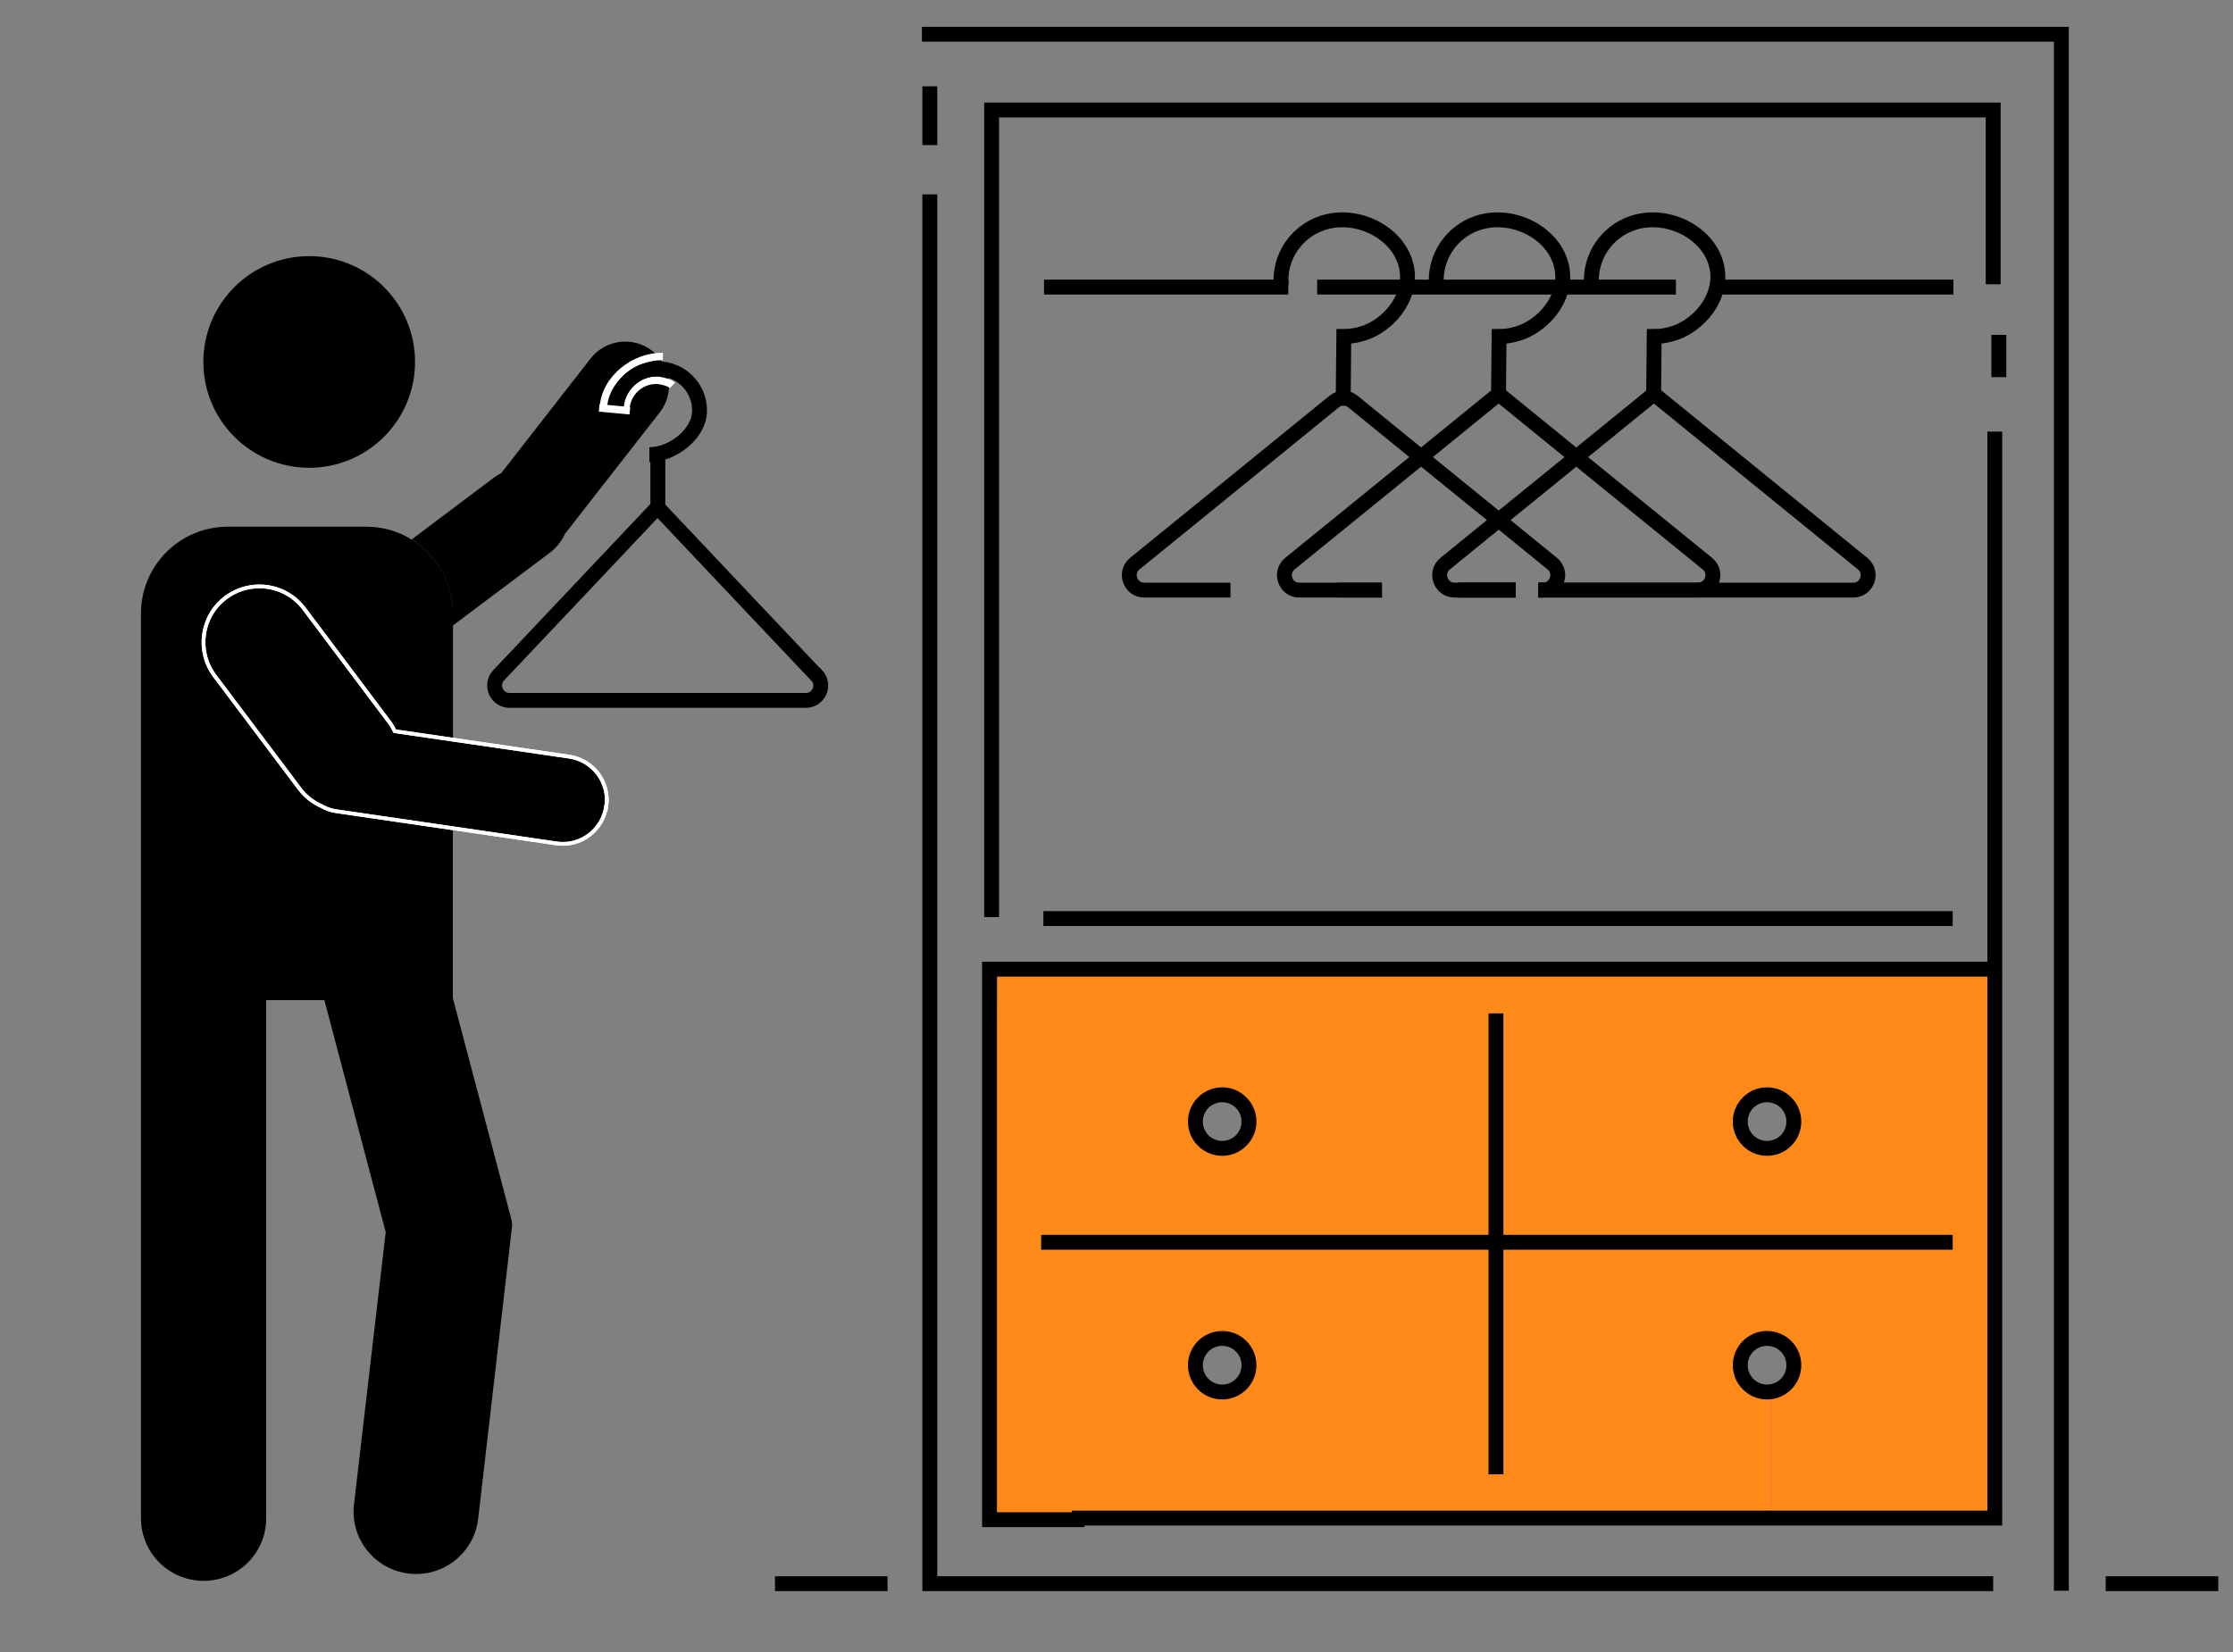 <?xml version="1.0" encoding="UTF-8"?> <svg xmlns="http://www.w3.org/2000/svg" width="150" height="111" viewBox="0 0 150 111" fill="none"><rect x="0" y="0" width="150" height="111" fill="#808080" stroke="none"/> <path d="M118.5 65H81H80L82 73.5L83 74L84 75.5L83.5 77H81.5L81 90H82L83 90.5L84 91.5L83.5 93L82.5 93.5H81.5V102H119V93.5H117.5L116.5 92L117 90.5L118.5 90V77.5L117 76V74L118.5 73.5V65Z" fill="#FF8A19"></path> <path d="M134 65H118.5H117.5L118 73.5H119L120 74L120.5 75V76L120 77L118.5 77.5V90H119.5L120.5 90.5V92L120 93L119 93.5V102H134V65Z" fill="#FF8A19"></path> <path d="M82 65C77.167 65.167 67.4 65.5 67 65.5L66.5 102H82.5L82 94L80 92.5L80.5 90.5L82 90V77.5L80 76L80.5 74L82.5 73.5L82 65Z" fill="#FF8A19"></path> <path d="M20.77 31.43C24.697 31.43 27.88 28.247 27.88 24.32C27.88 20.393 24.697 17.21 20.77 17.21C16.843 17.21 13.66 20.393 13.66 24.32C13.66 28.247 16.843 31.43 20.77 31.43Z" fill="black"></path> <path d="M34.4 82.22V82.26C34.4 82.26 34.4 82.32 34.4 82.35L34.26 83.58L32.12 102.05C31.85 104.35 29.77 106 27.47 105.73C25.16 105.46 23.51 103.38 23.78 101.08L25.91 82.79L21.79 67.2H17.88V102.02C17.88 104.34 16 106.22 13.68 106.22C11.36 106.22 9.47 104.34 9.47 102.02V41.22C9.47 38 12.08 35.39 15.3 35.39H24.6C25.72 35.39 26.77 35.7 27.66 36.26C29.33 37.28 30.43 39.12 30.43 41.22V49.7L26.52 49.13C26.42 48.91 26.29 48.69 26.13 48.49L20.43 40.9C19.69 39.91 18.57 39.4 17.43 39.4C16.64 39.4 15.85 39.65 15.17 40.15C13.51 41.39 13.18 43.75 14.42 45.41L20.13 53C20.53 53.53 21.04 53.93 21.61 54.17C21.91 54.34 22.24 54.46 22.61 54.51L30.42 55.65V67.06L34.23 81.47L34.32 81.81C34.36 81.94 34.39 82.08 34.4 82.21V82.22Z" fill="black"></path> <path d="M40.72 54.18C40.48 55.79 38.99 56.91 37.38 56.67L30.42 55.65L22.61 54.51C22.24 54.46 21.91 54.34 21.61 54.17C21.04 53.92 20.53 53.53 20.13 53L14.42 45.41C13.18 43.75 13.51 41.39 15.17 40.15C15.85 39.64 16.64 39.4 17.43 39.4C18.57 39.4 19.69 39.92 20.43 40.9L26.13 48.49C26.29 48.69 26.41 48.91 26.52 49.13L30.43 49.7L38.24 50.84C39.85 51.08 40.97 52.57 40.73 54.19L40.72 54.18Z" fill="black" stroke="white" stroke-width="0.25" stroke-miterlimit="10"></path> <path d="M40.72 54.18C40.48 55.79 38.99 56.91 37.38 56.67L30.42 55.65L22.61 54.51C22.24 54.46 21.91 54.34 21.61 54.17C21.04 53.92 20.53 53.53 20.13 53L14.42 45.41C13.18 43.75 13.51 41.39 15.17 40.15C15.85 39.64 16.64 39.4 17.43 39.4C18.57 39.4 19.69 39.92 20.43 40.9L26.13 48.49C26.29 48.69 26.41 48.91 26.52 49.13L30.43 49.7L38.24 50.84C39.85 51.08 40.97 52.57 40.73 54.19L40.72 54.18Z" stroke="white" stroke-width="0.25" stroke-miterlimit="10"></path> <path d="M44.31 27.72L37.92 35.91V35.93C37.71 36.39 37.38 36.79 36.96 37.12L30.42 42.03V41.21C30.42 39.11 29.31 37.27 27.65 36.25L33.18 32.09C33.34 31.97 33.5 31.87 33.67 31.79L39.67 24.09C40.67 22.81 42.52 22.57 43.81 23.57C45.09 24.57 45.32 26.42 44.32 27.71L44.31 27.72Z" fill="black"></path> <path d="M44.74 24.84H44.73" stroke="#00F92E" stroke-width="0.25" stroke-miterlimit="10"></path> <path d="M54.86 45.37C55.46 46.01 55.01 47.06 54.13 47.06H44.18H34.23C33.35 47.06 32.9 46.01 33.5 45.37L38.04 40.57L44.17 34.08L50.3 40.57L54.84 45.37H54.86Z" stroke="black" stroke-miterlimit="10"></path> <path d="M44.19 34.07V30.9" stroke="black" stroke-miterlimit="10"></path> <path d="M40.53 27.41C40.62 25.48 42.6 23.9 44.53 23.96" stroke="white" stroke-width="0.5" stroke-miterlimit="10"></path> <path d="M42.04 27.48C42.1 26.41 42.99 25.55 44.08 25.55C44.39 25.55 44.99 25.71 45.18 25.89" stroke="white" stroke-width="0.5" stroke-miterlimit="10"></path> <path d="M41.39 27.45C41.46 25.96 42.69 24.78 44.19 24.78C45.69 24.78 46.92 25.96 46.99 27.45C46.99 27.5 46.99 27.55 46.99 27.6C46.99 29.15 45.18 30.55 43.62 30.55" stroke="black" stroke-miterlimit="10"></path> <path d="M40.25 27.41L42.31 27.6" stroke="white" stroke-width="0.5" stroke-miterlimit="10"></path> <path d="M62.46 13.06V106.41H133.89" stroke="black" stroke-miterlimit="10"></path> <path d="M61.93 2.3H138.47V106.88" stroke="black" stroke-miterlimit="10"></path> <path d="M52.06 106.41H59.62" stroke="black" stroke-miterlimit="10"></path> <path d="M141.45 106.41H149.01" stroke="black" stroke-miterlimit="10"></path> <path d="M66.61 61.62V7.39H133.89V19.1" stroke="black" stroke-miterlimit="10"></path> <path d="M134.27 22.5V25.34" stroke="black" stroke-miterlimit="10"></path> <path d="M62.46 5.8V9.75" stroke="black" stroke-miterlimit="10"></path> <path d="M134 29V102H72" stroke="black" stroke-miterlimit="10"></path> <path d="M133.94 65.12H66.47V102.11H72.85" stroke="black" stroke-miterlimit="10"></path> <path d="M70.09 61.72H131.17" stroke="black" stroke-miterlimit="10"></path> <path d="M86.54 19.29H70.13" stroke="black" stroke-miterlimit="10"></path> <path d="M88.48 19.29H94.46H104.89H112.52H112.57" stroke="black" stroke-miterlimit="10"></path> <path d="M131.22 19.29H115.46H114.97H114.94" stroke="black" stroke-miterlimit="10"></path> <path d="M69.94 83.47H131.17" stroke="black" stroke-miterlimit="10"></path> <path d="M100.49 68.09V99.06" stroke="black" stroke-miterlimit="10"></path> <path d="M82.1 74.06C82.82 74.06 83.4 74.64 83.4 75.36C83.4 76.08 82.82 76.66 82.1 76.66C81.38 76.66 80.8 76.08 80.8 75.36C80.8 74.64 81.38 74.06 82.1 74.06ZM82.1 73.06C80.83 73.06 79.8 74.09 79.8 75.36C79.8 76.63 80.83 77.66 82.1 77.66C83.37 77.66 84.4 76.63 84.4 75.36C84.4 74.09 83.37 73.06 82.1 73.06Z" fill="black"></path> <path d="M82.1 90.43C82.82 90.43 83.4 91.01 83.4 91.73C83.4 92.45 82.82 93.03 82.1 93.03C81.38 93.03 80.8 92.45 80.8 91.73C80.8 91.01 81.38 90.43 82.1 90.43ZM82.1 89.43C80.83 89.43 79.8 90.46 79.8 91.73C79.8 93 80.83 94.03 82.1 94.03C83.37 94.03 84.4 93 84.4 91.73C84.4 90.46 83.37 89.43 82.1 89.43Z" fill="black"></path> <path d="M118.7 74.06C119.42 74.06 120 74.64 120 75.36C120 76.08 119.42 76.66 118.7 76.66C117.98 76.66 117.4 76.08 117.4 75.36C117.4 74.64 117.98 74.06 118.7 74.06ZM118.7 73.06C117.43 73.06 116.4 74.09 116.4 75.36C116.4 76.63 117.43 77.66 118.7 77.66C119.97 77.66 121 76.63 121 75.36C121 74.09 119.97 73.06 118.7 73.06Z" fill="black"></path> <path d="M118.7 90.43C119.42 90.43 120 91.01 120 91.73C120 92.45 119.42 93.03 118.7 93.03C117.98 93.03 117.4 92.45 117.4 91.73C117.4 91.01 117.98 90.43 118.7 90.43ZM118.7 89.43C117.43 89.43 116.4 90.46 116.4 91.73C116.4 93 117.43 94.03 118.7 94.03C119.97 94.03 121 93 121 91.73C121 90.46 119.97 89.43 118.7 89.43Z" fill="black"></path> <path d="M101.82 39.65H97.95" stroke="black" stroke-miterlimit="10"></path> <path d="M103.35 39.65H103.64C104.58 39.65 105 38.47 104.27 37.87L100.67 34.94L98.35 33.06L95.46 30.71L90.88 26.98C90.51 26.68 89.99 26.68 89.62 26.98L82.15 33.06L76.23 37.87C75.5 38.46 75.92 39.65 76.86 39.65H82.66" stroke="black" stroke-miterlimit="10"></path> <path d="M92.83 39.65H89.82" stroke="black" stroke-miterlimit="10"></path> <path d="M90.23 26.7C90.24 25.34 90.26 23.97 90.27 22.61C90.71 22.61 91.31 22.53 91.95 22.26C93.55 21.56 94.95 19.72 94.44 17.78C93.87 15.59 91.12 14.21 88.81 14.99C87.07 15.58 85.91 17.28 86.06 19.16" stroke="black" stroke-miterlimit="10"></path> <path d="M92.83 39.65H87.28C86.34 39.65 85.92 38.47 86.65 37.87L92.57 33.06L95.46 30.71L100.67 26.47L105.88 30.71L108.77 33.06L114.69 37.87C115.42 38.46 115 39.65 114.06 39.65H103.34" stroke="black" stroke-miterlimit="10"></path> <path d="M101.82 39.65H97.95" stroke="black" stroke-miterlimit="10"></path> <path d="M100.66 26.7C100.67 25.34 100.69 23.97 100.7 22.61C101.14 22.61 101.74 22.53 102.38 22.26C103.98 21.56 105.38 19.72 104.87 17.78C104.3 15.59 101.55 14.21 99.24 14.99C97.5 15.58 96.34 17.28 96.49 19.16" stroke="black" stroke-miterlimit="10"></path> <path d="M103.35 39.65H124.49C125.43 39.65 125.85 38.47 125.12 37.87L119.2 33.06L111.1 26.47L105.89 30.71L103 33.06L100.68 34.94L97.08 37.87C96.35 38.46 96.77 39.65 97.71 39.65H101.82" stroke="black" stroke-miterlimit="10"></path> <path d="M111.08 26.7C111.09 25.34 111.11 23.97 111.12 22.61C111.56 22.61 112.16 22.53 112.8 22.26C114.4 21.56 115.8 19.72 115.29 17.78C114.72 15.59 111.97 14.21 109.66 14.99C107.92 15.58 106.76 17.28 106.91 19.16" stroke="black" stroke-miterlimit="10"></path> <path d="M112.57 19.29H112.52" stroke="black" stroke-miterlimit="10"></path> </svg> 